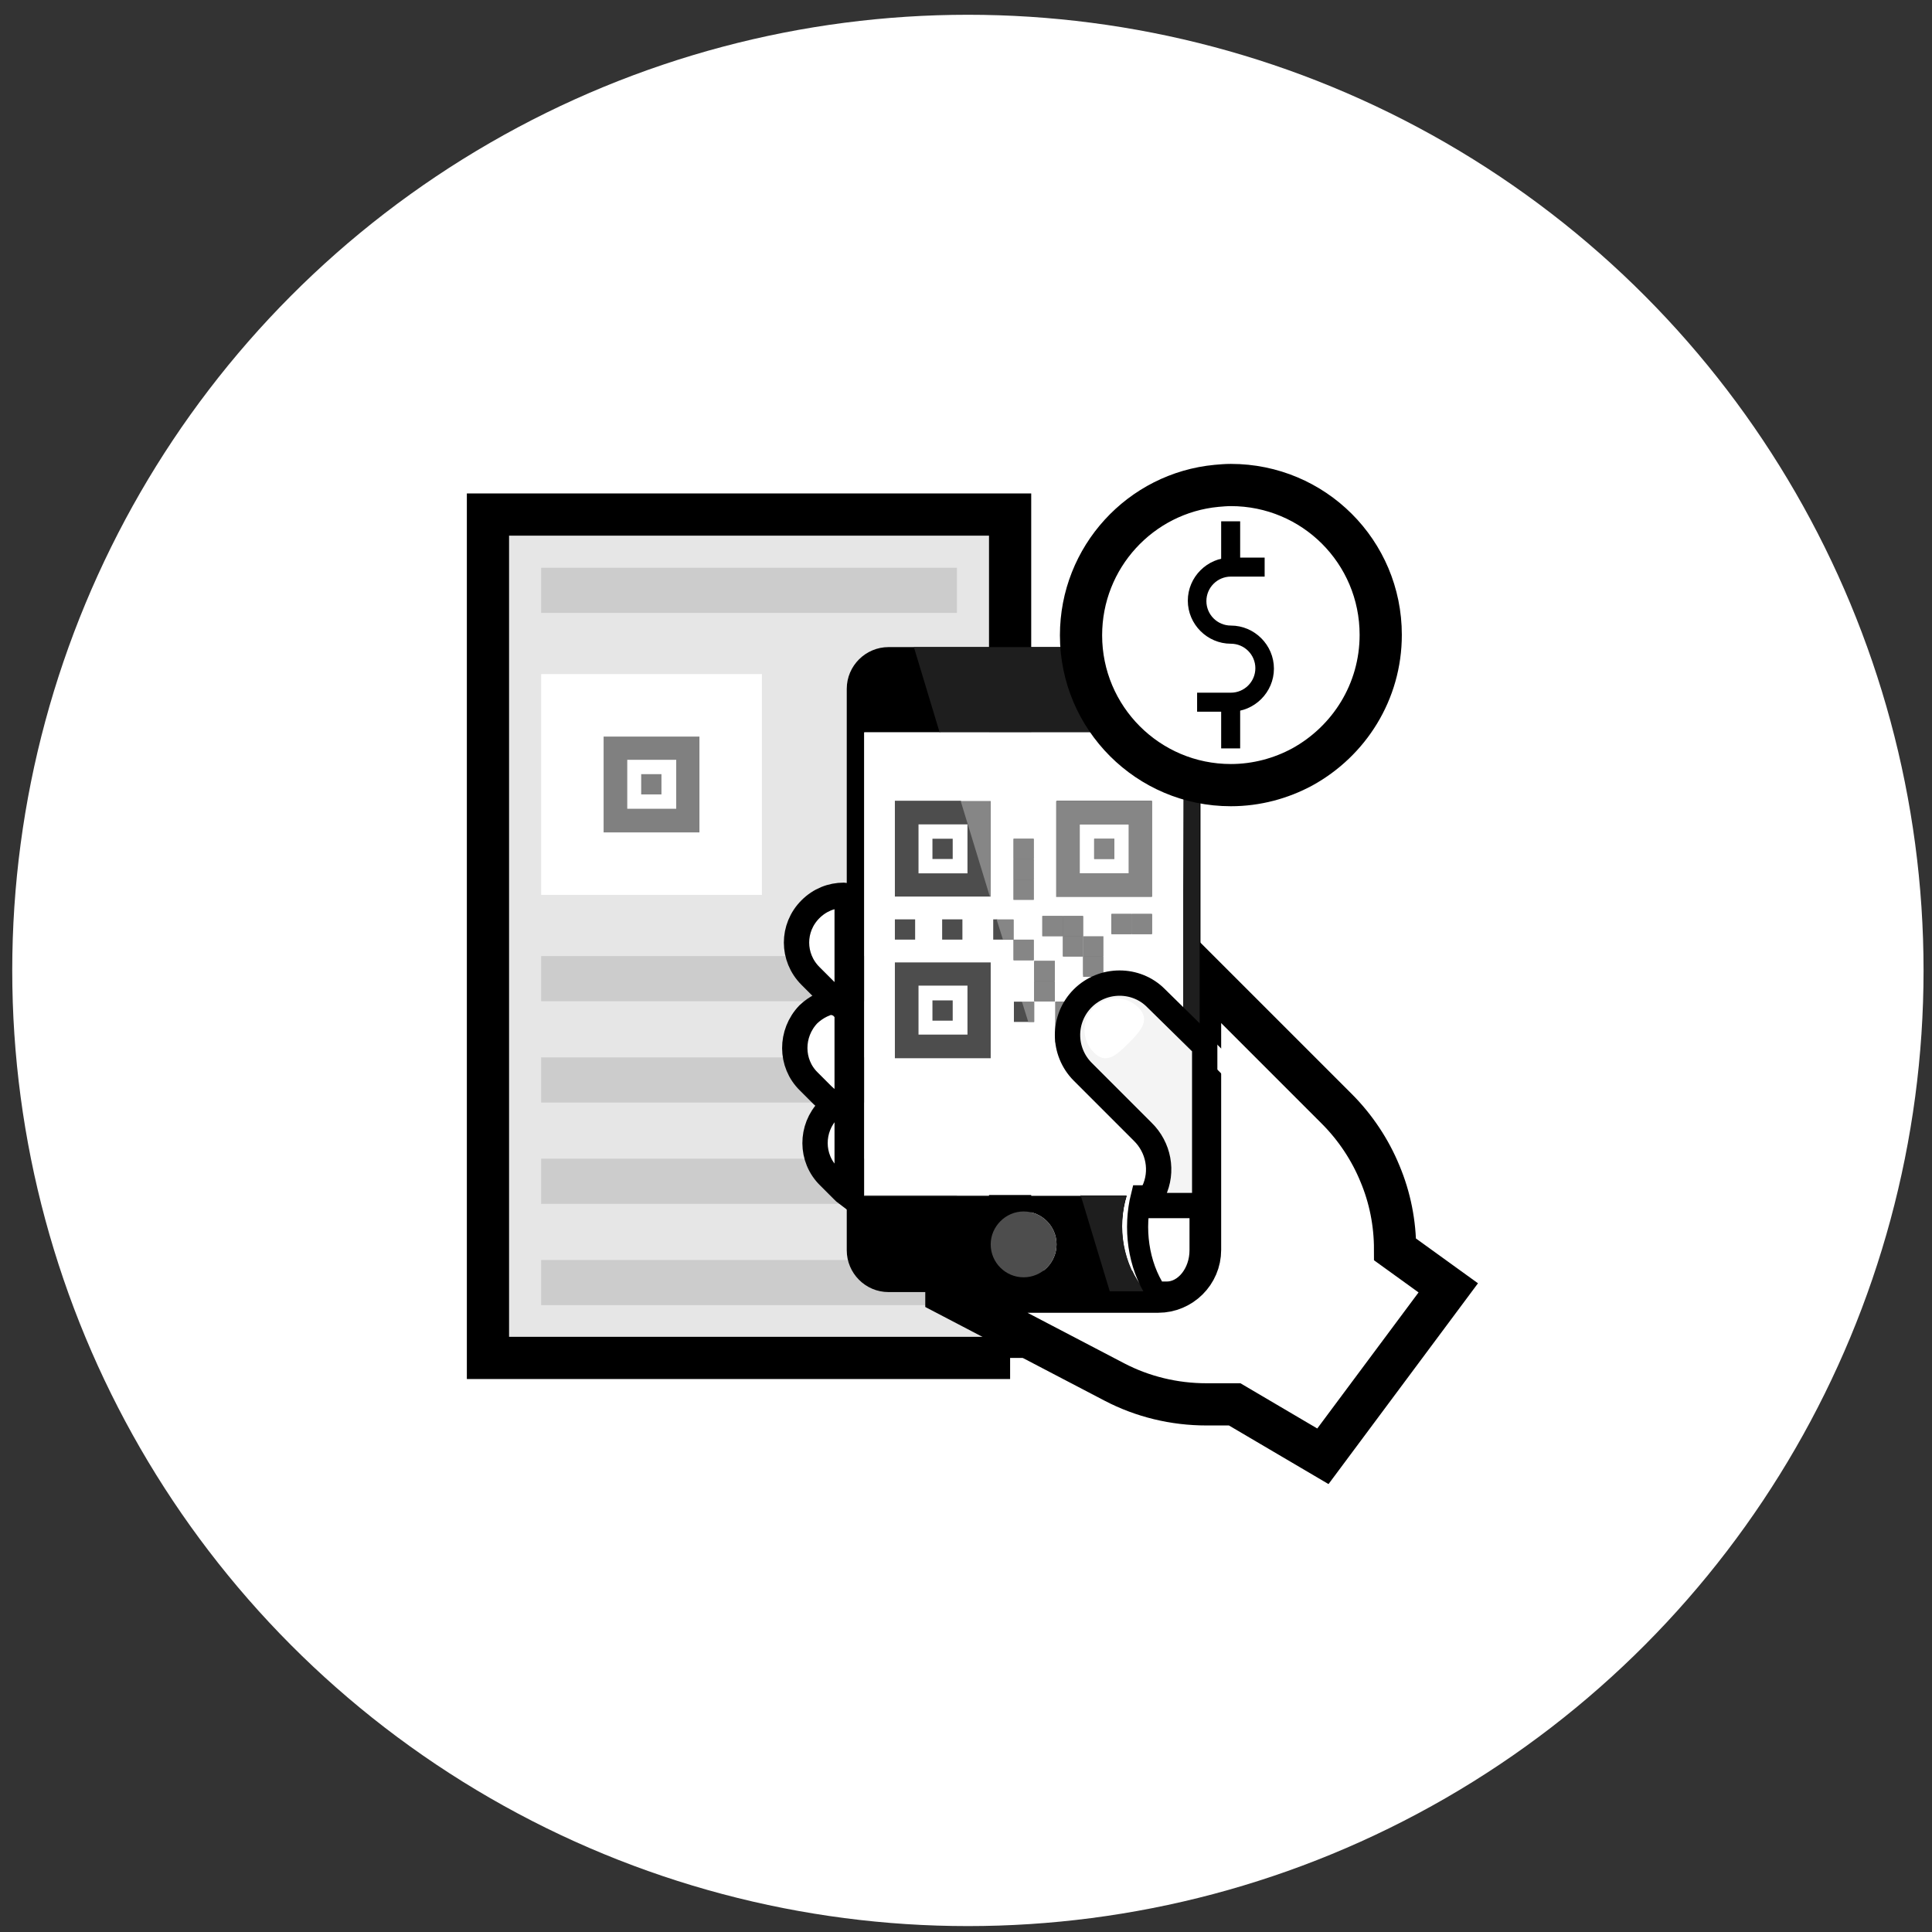 <?xml version="1.0" encoding="utf-8"?>
<!-- Generator: Adobe Illustrator 26.1.0, SVG Export Plug-In . SVG Version: 6.00 Build 0)  -->
<svg version="1.1" id="Layer_1" xmlns="http://www.w3.org/2000/svg" xmlns:xlink="http://www.w3.org/1999/xlink" x="0px" y="0px"
	 viewBox="0 0 457.7 457.7" style="enable-background:new 0 0 457.7 457.7;" xml:space="preserve">
<rect x="0" y="0" width="457.7" height="457.7" fill="#333333" stroke="none"/>
<style type="text/css">
	.st0{fill:#FFFFFF;}
	.st1{fill:#E6E6E6;stroke:#000000;stroke-width:10;stroke-miterlimit:10;}
	.st2{fill:#CCCCCC;}
	.st3{fill:#FFFFFF;stroke:#000000;stroke-width:10;stroke-miterlimit:10;}
	.st4{fill:#FCD18B;}
	.st5{fill:#FFFFFF;stroke:#000000;stroke-width:6;stroke-miterlimit:10;}
	.st6{fill:#4D4D4D;}
	.st7{fill:#808080;}
	.st8{fill:#EEEEEE;}
	.st9{fill:#FDE0B0;}
	.st10{fill:#1E1E1E;}
	.st11{fill:#E8CDA5;}
	.st12{fill:#868686;}
	.st13{fill:#FFFFFF;stroke:#000000;stroke-width:5;stroke-miterlimit:10;}
	.st14{fill:#F4F4F4;stroke:#000000;stroke-width:6;stroke-miterlimit:10;}
</style>
<circle class="st0" cx="229.3" cy="229.9" r="226.4"/>
<g>
	<polyline class="st1" points="239.3,321.7 115.6,321.7 115.6,121.9 239.3,121.9 239.3,321.7 	"/>
	<rect x="128.2" y="134.5" class="st2" width="98.5" height="10.7"/>
	<rect x="128.2" y="298.5" class="st2" width="98.5" height="10.7"/>
	<rect x="128.2" y="274.5" class="st2" width="98.5" height="10.7"/>
	<rect x="128.2" y="250.5" class="st2" width="98.5" height="10.7"/>
	<rect x="128.2" y="226.5" class="st2" width="98.5" height="10.7"/>
	<path class="st3" d="M284.3,249.3v-19l32.4,32.4c4.4,4.4,7.9,9.7,10.2,15.3c2.4,5.7,3.6,11.8,3.6,18l12.6,9.1L313.4,345l-20.9-12.3
		h-6.7c-7.6,0-15.1-1.8-21.8-5.3l-39.8-20.8V306h47.1h3.1c5.4,0,9.9-4.4,9.9-9.9V249.3"/>
	<path class="st4" d="M200.7,260.2v2.3c-1-0.2-1.9-0.5-2.8-0.9C198.8,261,199.7,260.6,200.7,260.2z"/>
	<path class="st4" d="M200.7,237.3v2.6c-0.2-0.1-0.3-0.3-0.4-0.4l-2.2-2.2c0.5-0.1,0.9-0.1,1.3-0.1
		C199.9,237.2,200.3,237.2,200.7,237.3z"/>
	<path d="M274.4,153.3h-63.9c-5.4,0-9.9,4.4-9.9,9.9v133c0,5.4,4.4,9.9,9.9,9.9h60.8c-5.3-6.5-6.7-15.1-4.3-22.8h-62.3V173.5h75.7
		v71.9l4,4v-86.2C284.3,157.7,279.9,153.3,274.4,153.3 M242.5,287c4.3,0,7.8,3.5,7.8,7.8s-3.5,7.8-7.8,7.8s-7.8-3.5-7.8-7.8
		C234.7,290.6,238.2,287,242.5,287"/>
	<path class="st5" d="M196.4,278.7l3.2,3.2c0.4,0.4,0.7,0.7,1.1,1v-20.4c-1-0.2-1.9-0.5-2.8-0.9c-0.6,0.4-1.1,0.8-1.6,1.3
		C192,267.3,192,274.4,196.4,278.7z"/>
	<path class="st5" d="M191.6,256.2l3.2,3.2c1,1,2,1.7,3.1,2.2c0.9-0.6,1.8-1.1,2.8-1.4v-20.5c-0.2-0.1-0.3-0.3-0.4-0.4l-2.2-2.2
		c-2.4,0.3-4.7,1.4-6.6,3.2C187.2,244.8,187.2,251.9,191.6,256.2z"/>
	<path class="st5" d="M200.7,237.3v-25.1c-0.3,0-0.6-0.1-0.8-0.1c-2.9,0-5.7,1.1-7.9,3.3c-4.4,4.4-4.4,11.4,0,15.8l6.1,6.1
		c0.5-0.1,0.9-0.1,1.3-0.1C199.9,237.2,200.3,237.2,200.7,237.3z"/>
	<path class="st0" d="M280.4,173.5v71.9L269,234c-4.8-4.8-12.6-4.8-17.4,0c-2.4,2.4-3.6,5.6-3.6,8.7s1.2,6.3,3.6,8.7l14.2,14.2
		c3.7,3.7,4.8,9.5,2.6,14.2c-0.5,1.1-1,2.2-1.3,3.3h-62.3V173.5H280.4"/>
	<path class="st6" d="M242.5,287c4.3,0,7.8,3.5,7.8,7.8s-3.5,7.8-7.8,7.8s-7.8-3.5-7.8-7.8C234.7,290.6,238.2,287,242.5,287z"/>
	<path class="st0" d="M299,258.1l-14.7-14.7v5.9l11.8,11.8c1.3,1.3,3.6,0.4,3.6-1.5C299.6,259,299.4,258.5,299,258.1"/>
	<path class="st6" d="M234.7,212.4H212v-22.7h22.7V212.4 M217.6,206.9h11.6v-11.6h-11.6V206.9"/>
	<rect x="220.9" y="198.7" class="st6" width="4.8" height="4.8"/>
	<path class="st6" d="M234.7,250.7H212V228h22.7V250.7z M217.6,245.1h11.6v-11.6h-11.6V245.1L217.6,245.1z"/>
	<rect x="220.9" y="237" class="st6" width="4.8" height="4.8"/>
	<path class="st6" d="M272.9,212.4h-22.7v-22.7h22.7V212.4 M255.8,206.9h11.6v-11.6h-11.6V206.9"/>
	<polyline class="st6" points="264,198.7 264,203.5 259.2,203.5 259.2,198.7 264,198.7 	"/>
	<polyline class="st6" points="244.9,198.7 244.9,203.5 240.1,203.5 240.1,198.7 244.9,198.7 	"/>
	<polyline class="st6" points="244.9,203.5 244.9,208.4 240.1,208.4 240.1,203.5 244.9,203.5 	"/>
	<polyline class="st6" points="244.9,222.6 244.9,227.5 240.1,227.5 240.1,222.6 244.9,222.6 	"/>
	<polyline class="st6" points="249.9,227.6 249.9,232.4 245,232.4 245,227.6 249.9,227.6 	"/>
	<polyline class="st6" points="249.9,232.4 249.9,237.2 245,237.2 245,232.4 249.9,232.4 	"/>
	<polyline class="st6" points="254.8,237.3 254.8,242.1 250,242.1 250,237.3 254.8,237.3 	"/>
	<polyline class="st6" points="254.8,242.1 254.8,247 250,247 250,242.1 254.8,242.1 	"/>
	<polyline class="st6" points="272.9,245.9 272.9,250.7 268.2,250.7 268.2,245.9 272.9,245.9 	"/>
	<polyline class="st6" points="268.2,237.3 268.2,242.1 263.3,242.1 263.3,237.3 268.2,237.3 	"/>
	<polyline class="st6" points="272.9,237.3 272.9,242.1 268.2,242.1 268.2,237.3 272.9,237.3 	"/>
	<polyline class="st6" points="268.2,216.5 268.2,221.3 263.3,221.3 263.3,216.5 268.2,216.5 	"/>
	<polyline class="st6" points="272.9,216.5 272.9,221.3 268.2,221.3 268.2,216.5 272.9,216.5 	"/>
	<polyline class="st6" points="245,237.3 245,242.1 240.2,242.1 240.2,237.3 245,237.3 	"/>
	<polyline class="st6" points="240.1,217.8 240.1,222.6 235.3,222.6 235.3,217.8 240.1,217.8 	"/>
	<polyline class="st6" points="256.6,221.8 256.6,226.6 251.8,226.6 251.8,221.8 256.6,221.8 	"/>
	<polyline class="st6" points="261.4,221.8 261.4,226.6 256.6,226.6 256.6,221.8 261.4,221.8 	"/>
	<polyline class="st6" points="261.4,226.6 261.4,231.4 256.6,231.4 256.6,226.6 261.4,226.6 	"/>
	<polyline class="st6" points="256.6,217 256.6,221.8 251.8,221.8 251.8,217 256.6,217 	"/>
	<polyline class="st6" points="251.8,217 251.8,221.8 246.9,221.8 246.9,217 251.8,217 	"/>
	<rect x="223.2" y="217.8" class="st6" width="4.8" height="4.8"/>
	<rect x="212" y="217.8" class="st6" width="4.8" height="4.8"/>
	<polyline class="st6" points="244.9,208.4 244.9,213.2 240.1,213.2 240.1,208.4 244.9,208.4 	"/>
	<rect x="128.2" y="159.7" class="st0" width="52.3" height="52.3"/>
	<path class="st7" d="M165.7,197.2H143v-22.7h22.7V197.2z M148.6,191.6h11.6V180h-11.6V191.6z"/>
	<rect x="151.9" y="183.4" class="st7" width="4.8" height="4.8"/>
	<path class="st0" d="M268.2,250.7v-4.8h4.8v4.8H268.2 M250,242.1v-4.8h4.8v4.8v4.8H250V242.1 M263.3,242.1v-4.8h4.8v4.8H263.3
		 M261.4,230.4v1.1h-4.8v-0.6c-1.9,0.6-3.6,1.6-5.1,3.1c-0.6,0.6-1.2,1.3-1.6,2v1.3h-0.8c-0.9,1.7-1.3,3.6-1.3,5.4
		c0,3.2,1.2,6.3,3.6,8.7l14.2,14.2c3.7,3.7,4.8,9.5,2.6,14.2c-0.5,1.1-1,2.2-1.3,3.3H256l0,0h11c-2.4,7.7-1,16.3,4.3,22.8h2.1
		c6,0,10.9-4.8,10.9-10.8v-45.9l-3.9-3.9l-7.4-7.4v4.2h-4.9v-4.8h4.2l-3.4-3.4C266.8,231.8,264.2,230.6,261.4,230.4 M280.4,173.5
		h-41l0,0H280.4L280.4,173.5"/>
	<path class="st8" d="M239.3,173.5h-16.7H239.3L239.3,173.5 M239.3,153.3h-22.8H239.3"/>
	<path class="st9" d="M284.3,249.3L284.3,249.3L284.3,249.3v45.9c0-0.1,0-0.1,0-0.1V249.3L284.3,249.3"/>
	<path class="st10" d="M266.9,283.1H256l6.9,22.8h8.3C266,299.4,264.6,290.8,266.9,283.1 M274.4,153.3h-35.1h-22.8l6.1,20.2h16.7h41
		l0,0v71.9l0,0l0,0l3.9,3.9l0,0l0,0v-5.9v-13.1l0,0v-67.1l0,0C284.3,157.7,279.9,153.3,274.4,153.3L274.4,153.3"/>
	<path class="st0" d="M259.2,203.5v-4.8h4.8v4.8H259.2 M267.4,195.3h-11.6v11.6h11.6V195.3 M240.1,227.5v-4.8h4.8v4.8H240.1
		 M251.8,226.6v-4.8h4.8v4.8H251.8 M251.8,217h4.8v4.8h-4.8H247V217H251.8 M263.3,221.3v-4.8h4.8v4.8H263.3 M268.2,221.3v-4.8h4.8
		v4.8H268.2 M240.1,203.5v-4.8h4.8v4.8v4.8v4.8h-4.8v-4.8L240.1,203.5 M250.3,212.4v-22.7H273v22.7H250.3 M280.4,173.5L280.4,173.5
		h-41h-16.7l5,16.3h7.1v22.7h-0.2l1.7,5.4h3.9v4.8h-2.5l4.5,14.7h2.9v4.8h-1.5l6.2,20.4l6.3,20.6H267c0.4-1.1,0.8-2.2,1.3-3.3
		c2.3-4.8,1.2-10.5-2.6-14.2l-14.2-14.2c-2.4-2.4-3.6-5.6-3.6-8.7c0-1.9,0.4-3.7,1.3-5.4H245v-4.8v-4.8h4.8v4.8v3.5
		c0.5-0.7,1-1.4,1.6-2c1.5-1.5,3.2-2.5,5.1-3.1v-4.2V222h4.8v4.8v3.8c2.8,0.3,5.4,1.5,7.5,3.6l3.4,3.4h0.6v0.6l7.4,7.4l0,0
		L280.4,173.5"/>
	<polyline class="st11" points="284.3,230.3 284.3,243.4 284.3,249.3 284.3,249.3 284.3,230.3 284.3,230.3 	"/>
	<polyline class="st12" points="234.7,189.8 227.6,189.8 234.5,212.4 234.7,212.4 234.7,189.8 	"/>
	<path class="st12" d="M255.8,206.9v-11.6h11.6v11.6H255.8 M272.9,189.8h-22.7v22.7h22.7V189.8"/>
	<polyline class="st12" points="264,198.7 259.2,198.7 259.2,203.5 264,203.5 264,198.7 	"/>
	<polyline class="st12" points="244.9,198.7 240.1,198.7 240.1,203.5 244.9,203.5 244.9,198.7 	"/>
	<polyline class="st12" points="244.9,203.5 244.9,203.5 240.1,203.5 240.1,208.4 244.9,208.4 244.9,203.5 	"/>
	<polyline class="st12" points="244.9,222.6 240.1,222.6 240.1,227.5 244.9,227.5 244.9,222.6 	"/>
	<polyline class="st12" points="249.9,227.6 245,227.6 245,232.4 249.9,232.4 249.9,227.6 	"/>
	<polyline class="st12" points="249.9,232.4 249.9,232.4 245,232.4 245,237.2 249.1,237.2 249.9,237.2 249.9,235.9 249.9,232.4 	"/>
	<polyline class="st12" points="254.8,237.3 250,237.3 250,242.1 254.8,242.1 254.8,237.3 	"/>
	<polyline class="st12" points="254.8,242.1 254.8,242.1 250,242.1 250,247 254.8,247 254.8,242.1 	"/>
	<polyline class="st12" points="272.9,245.9 268.2,245.9 268.2,250.7 272.9,250.7 272.9,245.9 	"/>
	<polyline class="st12" points="268.2,237.3 263.3,237.3 263.3,242.1 268.2,242.1 268.2,237.3 	"/>
	<polyline class="st12" points="272.9,237.3 272.4,237.3 268.2,237.3 268.2,242.1 272.9,242.1 272.9,237.9 272.9,237.3 	"/>
	<polyline class="st12" points="268.2,216.5 263.3,216.5 263.3,221.3 268.2,221.3 268.2,216.5 	"/>
	<polyline class="st12" points="272.9,216.5 268.2,216.5 268.2,221.3 272.9,221.3 272.9,216.5 	"/>
	<polyline class="st12" points="245,237.3 242.1,237.3 243.6,242.1 245,242.1 245,237.3 	"/>
	<polyline class="st12" points="240.1,217.8 236.1,217.8 237.6,222.6 240.1,222.6 240.1,217.8 	"/>
	<polyline class="st12" points="256.6,221.8 251.8,221.8 251.8,226.6 256.6,226.6 256.6,221.8 	"/>
	<polyline class="st12" points="261.4,221.8 256.6,221.8 256.6,226.6 261.4,226.6 261.4,221.8 	"/>
	<polyline class="st12" points="261.4,226.6 261.4,226.6 256.6,226.6 256.6,230.9 256.6,231.4 261.4,231.4 261.4,230.4 261.4,226.6 
			"/>
	<polyline class="st12" points="256.6,217 251.8,217 251.8,221.8 256.6,221.8 256.6,217 	"/>
	<polyline class="st12" points="251.8,217 246.9,217 246.9,221.8 251.8,221.8 251.8,217 	"/>
	<polyline class="st12" points="244.9,208.4 244.9,208.4 240.1,208.4 240.1,213.2 244.9,213.2 244.9,208.4 	"/>
	<path class="st13" d="M284.3,249.3v46.9c0,5.4-3.6,9.9-7.9,9.9h-2.5c-4.3-6.5-5.4-15.2-3.5-22.8h10.8v-37.8L284.3,249.3z"/>
	<path class="st14" d="M285.4,247.8v37.8H272c0.4-1.1,0.8-2.2,1.3-3.3c2.3-4.8,1.2-10.5-2.6-14.2l-14.2-14.2
		c-2.4-2.4-3.6-5.6-3.6-8.7s1.2-6.3,3.6-8.7c4.8-4.8,12.7-4.8,17.4,0L285.4,247.8z"/>
	<path class="st0" d="M269.7,238.7c-2.9-2.9-7.6-2.9-10.6,0c-2.9,2.9-2.9,7.6,0,10.6c2.9,3,5.4,0.7,8.3-2.2S272.6,241.6,269.7,238.7
		z"/>
	<path class="st3" d="M327.1,150.4c0,13.5-7.5,25.2-18.6,31.3c-5,2.7-10.8,4.3-16.9,4.3c-19.6,0-35.5-15.9-35.5-35.5
		c0-18.5,14.1-33.7,32.1-35.4c1.1-0.1,2.3-0.2,3.4-0.2C311.2,114.9,327.1,130.7,327.1,150.4z"/>
	<path d="M291.6,168.6h-8v-4.5h8c3.2,0,5.8-2.6,5.8-5.8s-2.6-5.8-5.8-5.8c-5.6,0-10.2-4.6-10.2-10.2s4.6-10.2,10.2-10.2h8v4.5h-8
		c-3.2,0-5.8,2.6-5.8,5.8s2.6,5.8,5.8,5.8c5.6,0,10.2,4.6,10.2,10.2S297.2,168.6,291.6,168.6z"/>
	<rect x="289.3" y="123.5" width="4.5" height="10.9"/>
	<rect x="289.3" y="166.4" width="4.5" height="10.9"/>
</g>
</svg>
